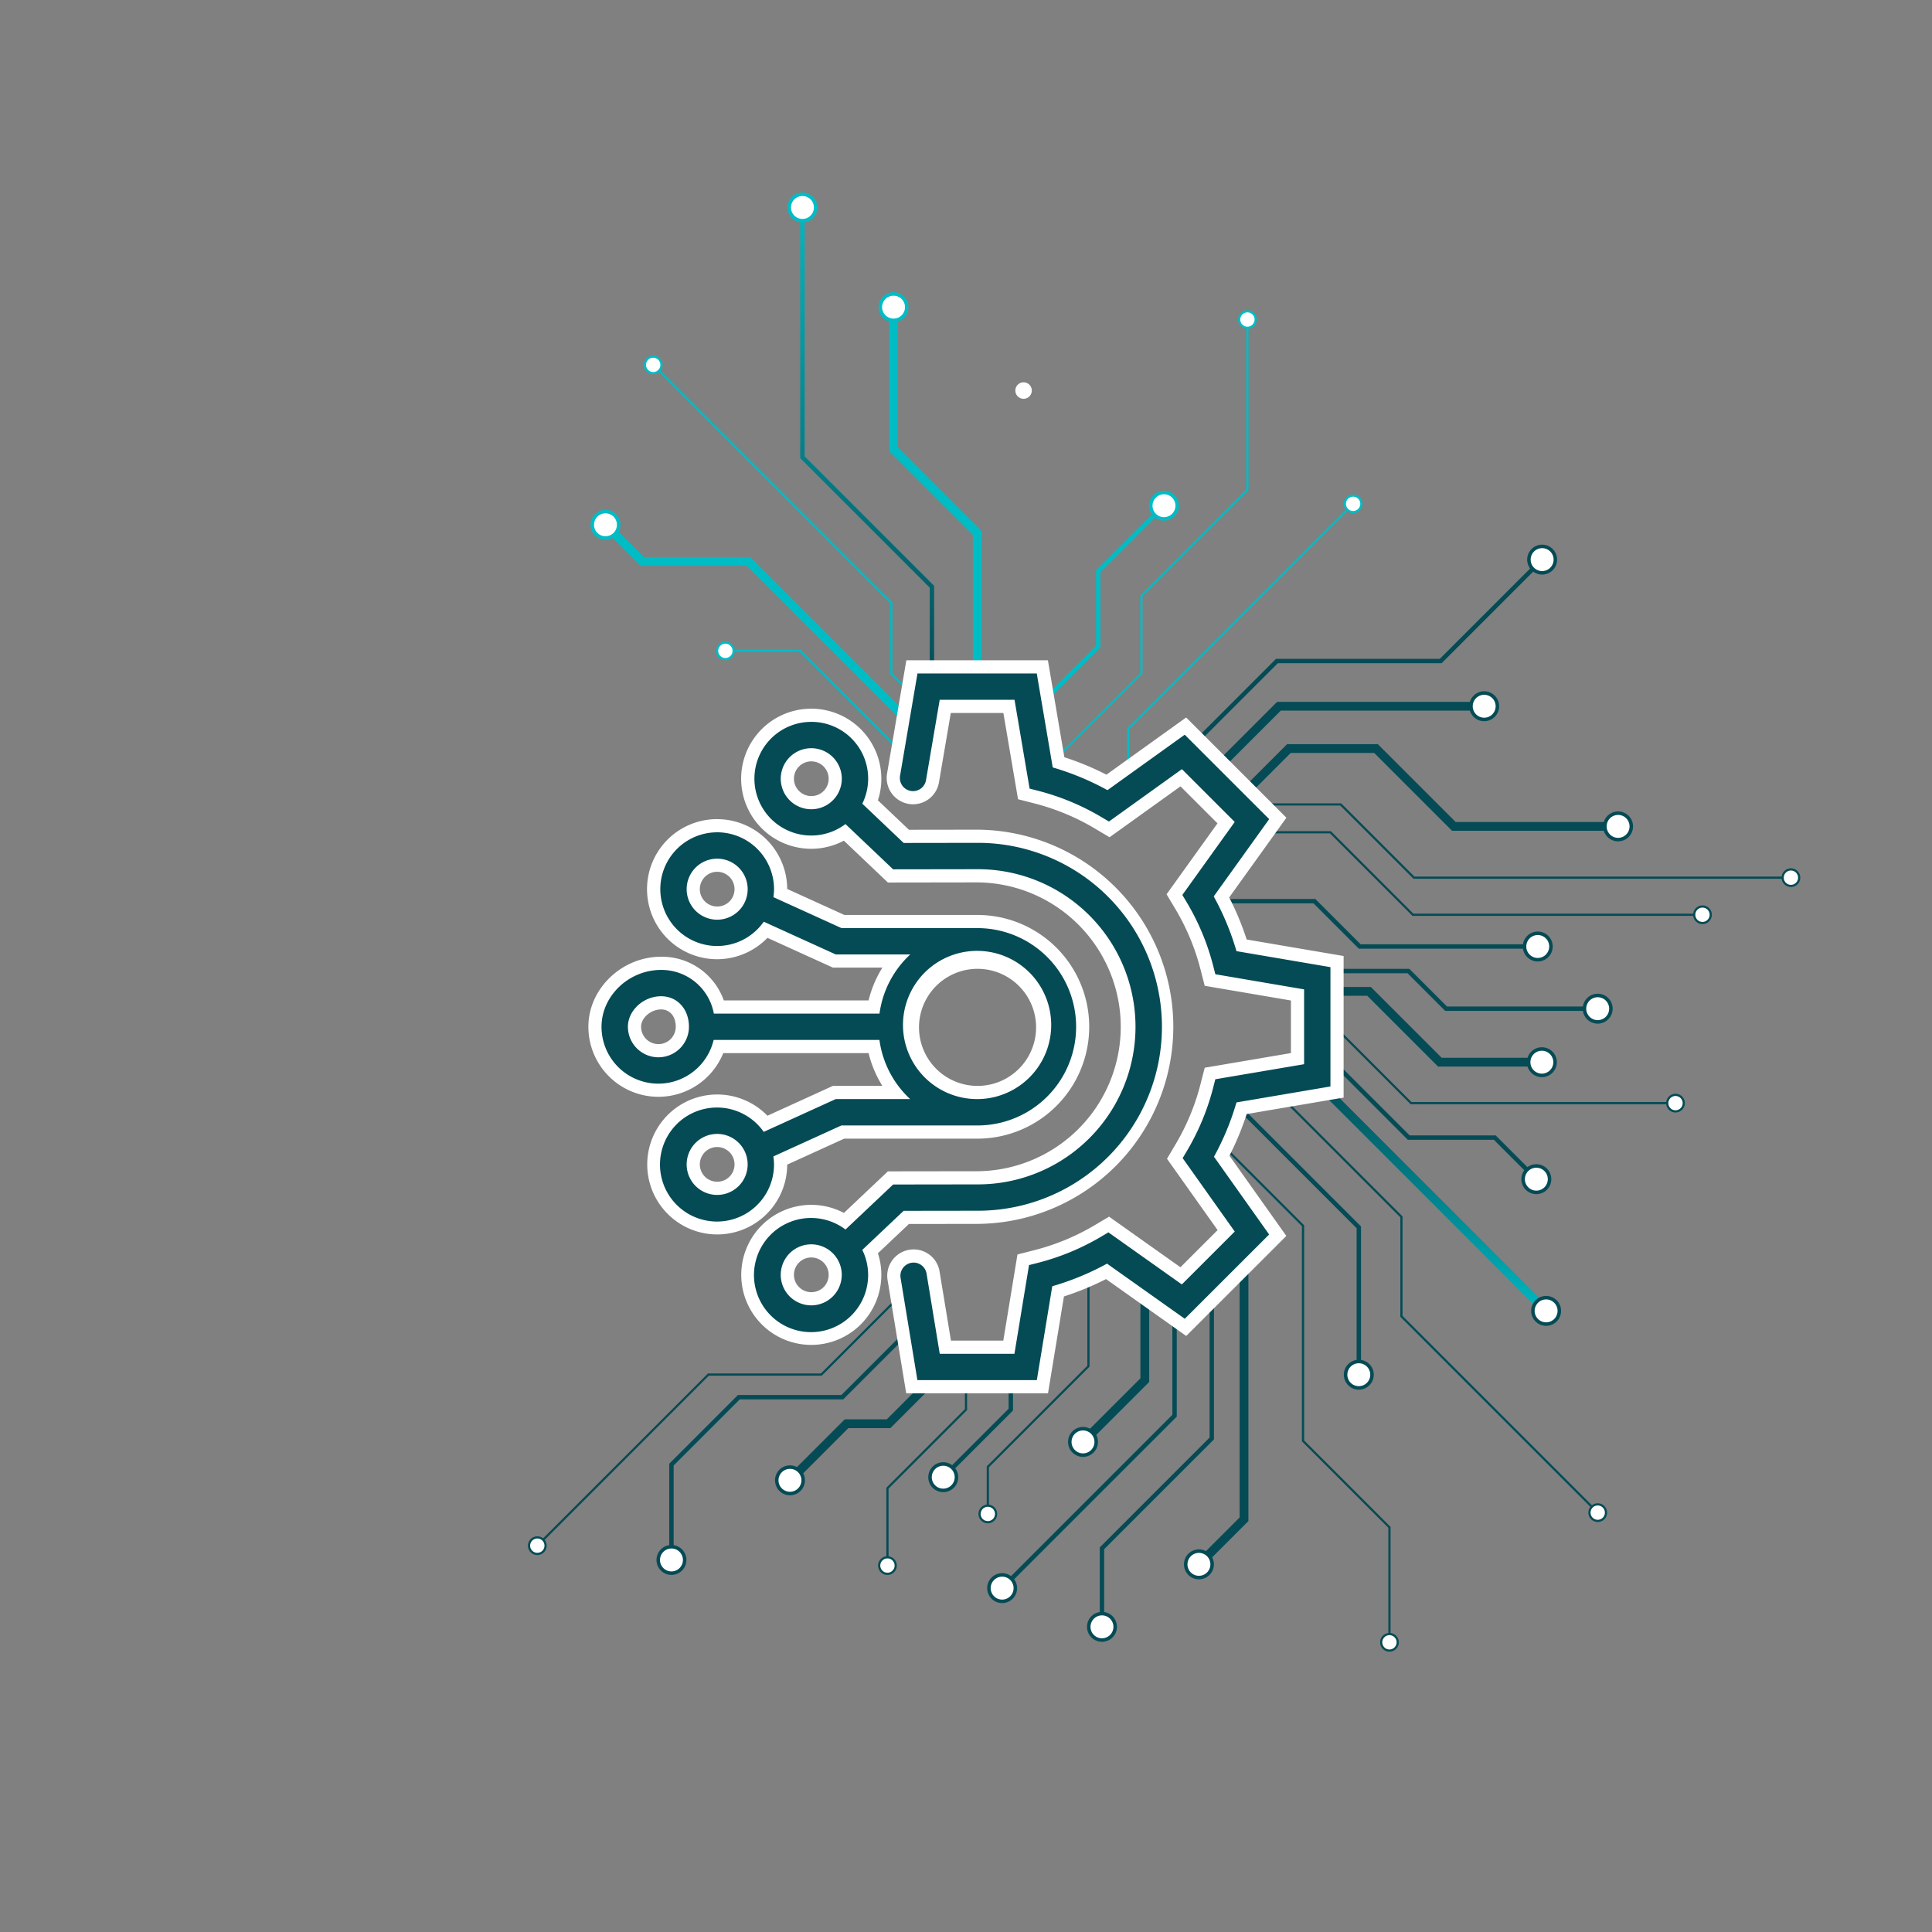 <svg width="440" height="440" xmlns="http://www.w3.org/2000/svg" xmlns:xlink="http://www.w3.org/1999/xlink">
 <rect width="100%" height="100%" fill="#808080" stroke="none"/>
 <defs>
  <linearGradient y2="-0.03" x2="0.5" y1="1" x1="0.5" id="linear-gradient-e">
   <stop stop-color="#054b55" offset="0"/>
   <stop stop-color="#00bcc5" offset="1"/>
  </linearGradient>
  <linearGradient xlink:href="#linear-gradient-e" y2="43.842" x2="182.751" y1="155.984" x1="182.751" id="linear-gradient-2e"/>
  <linearGradient xlink:href="#linear-gradient-e" y2="86.817" x2="233.112" y1="155.984" x1="233.112" id="linear-gradient-3e"/>
  <linearGradient xlink:href="#linear-gradient-e" y2="149.355" x2="353.973" y1="149.355" x1="269.622" id="linear-gradient-5e"/>
  <linearGradient xlink:href="#linear-gradient-e" y2="127.448" x2="353.973" y1="127.448" x1="269.622" id="linear-gradient-6e"/>
  <linearGradient xlink:href="#linear-gradient-e" y2="168.915" x2="341.422" y1="168.915" x1="274.125" id="linear-gradient-7e"/>
  <linearGradient xlink:href="#linear-gradient-e" y2="160.843" x2="341.422" y1="160.843" x1="274.125" id="linear-gradient-8e"/>
  <linearGradient xlink:href="#linear-gradient-e" y2="179.341" x2="371.919" y1="179.341" x1="280.579" id="linear-gradient-9e"/>
  <linearGradient xlink:href="#linear-gradient-e" y2="188.204" x2="371.919" y1="188.204" x1="280.579" id="linear-gradient-10e"/>
  <linearGradient xlink:href="#linear-gradient-e" y2="112.407" x2="250.337" y1="162.251" x1="250.337" id="linear-gradient-11e"/>
  <linearGradient xlink:href="#linear-gradient-e" y2="112.407" x2="265.087" y1="162.251" x1="265.087" id="linear-gradient-12e"/>
  <linearGradient xlink:href="#linear-gradient-e" y2="113.061" x2="282.562" y1="179.407" x1="282.562" id="linear-gradient-13e"/>
  <linearGradient xlink:href="#linear-gradient-e" y2="113.061" x2="308.166" y1="179.407" x1="308.166" id="linear-gradient-14e"/>
  <linearGradient xlink:href="#linear-gradient-e" y2="70.643" x2="260.875" y1="175.913" x1="260.875" id="linear-gradient-15e"/>
  <linearGradient xlink:href="#linear-gradient-e" y2="70.643" x2="284.093" y1="175.913" x1="284.093" id="linear-gradient-16e"/>
  <linearGradient xlink:href="#linear-gradient-e" y2="191.544" x2="410" y1="191.544" x1="284.093" id="linear-gradient-17e"/>
  <linearGradient xlink:href="#linear-gradient-e" y2="199.885" x2="410" y1="199.885" x1="284.093" id="linear-gradient-18e"/>
  <linearGradient xlink:href="#linear-gradient-e" y2="66.543" x2="213.031" y1="155.984" x1="213.031" id="linear-gradient-19e"/>
  <linearGradient xlink:href="#linear-gradient-e" y2="66.543" x2="203.498" y1="155.984" x1="203.498" id="linear-gradient-20e"/>
  <linearGradient y2="-0.013" x2="0.5" y1="1.056" x1="0.5" id="linear-gradient-21e">
   <stop stop-color="#00bcc5" offset="0"/>
   <stop stop-color="#054b55" offset="1"/>
  </linearGradient>
  <linearGradient xlink:href="#linear-gradient-21e" y2="244.42" x2="352.118" y1="301.661" x1="352.118" id="linear-gradient-22e"/>
  <linearGradient xlink:href="#linear-gradient-21e" y2="246.994" x2="326.577" y1="346.18" x1="326.577" id="linear-gradient-23e"/>
  <linearGradient xlink:href="#linear-gradient-21e" y2="246.994" x2="363.873" y1="346.18" x1="363.873" id="linear-gradient-24e"/>
  <linearGradient xlink:href="#linear-gradient-21e" y2="249.799" x2="294.85" y1="316.488" x1="294.85" id="linear-gradient-25e"/>
  <linearGradient xlink:href="#linear-gradient-21e" y2="249.799" x2="309.46" y1="316.488" x1="309.46" id="linear-gradient-26e"/>
  <linearGradient xlink:href="#linear-gradient-21e" y2="258.054" x2="296.172" y1="376.158" x1="296.172" id="linear-gradient-27e"/>
  <linearGradient xlink:href="#linear-gradient-21e" y2="258.054" x2="316.438" y1="376.158" x1="316.438" id="linear-gradient-28e"/>
  <linearGradient xlink:href="#linear-gradient-21e" y2="283.382" x2="278.267" y1="359.386" x1="278.267" id="linear-gradient-29e"/>
  <linearGradient xlink:href="#linear-gradient-21e" y2="283.382" x2="273.048" y1="359.386" x1="273.048" id="linear-gradient-30e"/>
  <linearGradient xlink:href="#linear-gradient-21e" y2="291.286" x2="263.471" y1="373.91" x1="263.471" id="linear-gradient-31e"/>
  <linearGradient xlink:href="#linear-gradient-21e" y2="291.286" x2="250.966" y1="373.91" x1="250.966" id="linear-gradient-32e"/>
  <linearGradient xlink:href="#linear-gradient-21e" y2="294.245" x2="247.876" y1="364.45" x1="247.876" id="linear-gradient-33e"/>
  <linearGradient xlink:href="#linear-gradient-21e" y2="294.245" x2="228.23" y1="364.45" x1="228.23" id="linear-gradient-34e"/>
  <linearGradient xlink:href="#linear-gradient-21e" y2="290.334" x2="253.77" y1="331.505" x1="253.77" id="linear-gradient-35e"/>
  <linearGradient xlink:href="#linear-gradient-21e" y2="290.334" x2="246.646" y1="331.505" x1="246.646" id="linear-gradient-36e"/>
  <linearGradient xlink:href="#linear-gradient-21e" y2="287.469" x2="236.428" y1="346.92" x1="236.428" id="linear-gradient-37e"/>
  <linearGradient xlink:href="#linear-gradient-21e" y2="287.469" x2="224.969" y1="346.92" x1="224.969" id="linear-gradient-38e"/>
  <linearGradient xlink:href="#linear-gradient-21e" y2="311.686" x2="222.523" y1="339.184" x1="222.523" id="linear-gradient-39e"/>
  <linearGradient xlink:href="#linear-gradient-21e" y2="311.686" x2="214.815" y1="339.184" x1="214.815" id="linear-gradient-40e"/>
  <linearGradient xlink:href="#linear-gradient-21e" y2="311.686" x2="211.055" y1="358.679" x1="211.055" id="linear-gradient-41e"/>
  <linearGradient xlink:href="#linear-gradient-21e" y2="311.686" x2="202.111" y1="358.679" x1="202.111" id="linear-gradient-42e"/>
  <linearGradient xlink:href="#linear-gradient-e" y2="81.415" x2="179.551" y1="161.019" x1="179.551" id="linear-gradient-43e"/>
  <linearGradient xlink:href="#linear-gradient-e" y2="81.415" x2="148.762" y1="161.019" x1="148.762" id="linear-gradient-44e"/>
  <linearGradient xlink:href="#linear-gradient-e" y2="116.399" x2="173.42" y1="167.164" x1="173.42" id="linear-gradient-45e"/>
  <linearGradient xlink:href="#linear-gradient-e" y2="116.399" x2="137.887" y1="167.164" x1="137.887" id="linear-gradient-46e"/>
  <linearGradient xlink:href="#linear-gradient-e" y2="147.983" x2="186.558" y1="174.012" x1="186.558" id="linear-gradient-47e"/>
  <linearGradient xlink:href="#linear-gradient-e" y2="147.983" x2="165.201" y1="174.012" x1="165.201" id="linear-gradient-48e"/>
  <linearGradient xlink:href="#linear-gradient-21e" y2="310.979" x2="197.355" y1="340.249" x1="197.355" id="linear-gradient-49e"/>
  <linearGradient xlink:href="#linear-gradient-21e" y2="310.979" x2="179.905" y1="340.249" x1="179.905" id="linear-gradient-50e"/>
  <linearGradient xlink:href="#linear-gradient-e" y2="198.94" x2="389.857" y1="198.94" x1="284.093" id="linear-gradient-51e"/>
  <linearGradient xlink:href="#linear-gradient-e" y2="208.331" x2="389.857" y1="208.331" x1="284.093" id="linear-gradient-52e"/>
  <linearGradient xlink:href="#linear-gradient-e" y2="254.459" x2="352.654" y1="254.459" x1="301.646" id="linear-gradient-53e"/>
  <linearGradient xlink:href="#linear-gradient-e" y2="268.549" x2="352.654" y1="268.549" x1="301.646" id="linear-gradient-54e"/>
  <linearGradient xlink:href="#linear-gradient-e" y2="241.081" x2="383.714" y1="241.081" x1="300.805" id="linear-gradient-55e"/>
  <linearGradient xlink:href="#linear-gradient-e" y2="251.231" x2="383.714" y1="251.231" x1="300.805" id="linear-gradient-56e"/>
  <linearGradient xlink:href="#linear-gradient-e" y2="233.842" x2="354.556" y1="233.842" x1="300.981" id="linear-gradient-57e"/>
  <linearGradient xlink:href="#linear-gradient-e" y2="241.903" x2="354.556" y1="241.903" x1="300.981" id="linear-gradient-58e"/>
  <linearGradient xlink:href="#linear-gradient-e" y2="210.394" x2="353.62" y1="210.394" x1="275.832" id="linear-gradient-59e"/>
  <linearGradient xlink:href="#linear-gradient-e" y2="215.559" x2="353.62" y1="215.559" x1="275.832" id="linear-gradient-60e"/>
  <linearGradient xlink:href="#linear-gradient-e" y2="225.435" x2="367.273" y1="225.435" x1="300.193" id="linear-gradient-61e"/>
  <linearGradient xlink:href="#linear-gradient-e" y2="229.72" x2="367.273" y1="229.72" x1="300.193" id="linear-gradient-62e"/>
  <linearGradient xlink:href="#linear-gradient-21e" y2="292.078" x2="165.069" y1="353.699" x1="165.069" id="linear-gradient-63e"/>
  <linearGradient xlink:href="#linear-gradient-21e" y2="292.078" x2="122.369" y1="353.699" x1="122.369" id="linear-gradient-64e"/>
  <linearGradient xlink:href="#linear-gradient-21e" y2="300.6" x2="180.923" y1="358.679" x1="180.923" id="linear-gradient-65e"/>
  <linearGradient xlink:href="#linear-gradient-21e" y2="300.6" x2="152.919" y1="358.679" x1="152.919" id="linear-gradient-66e"/>
  <linearGradient xlink:href="#linear-gradient-e" y2="233.841" x2="304.5" y1="233.841" x1="135.5" id="linear-gradient-67e"/>
 </defs>
 <g>
  <title>Layer 1</title>
  <polyline id="svg_1" stroke="url(#linear-gradient-e)" stroke-miterlimit="10" fill="none" points="212.242 155.984 212.242 133.624 182.751 104.133 182.751 47.079"/>
  <circle id="svg_2" fill="#fff" r="3.008" cy="47.249" cx="182.751"/>
  <path id="svg_3" fill="url(#linear-gradient-2e)" d="m186.158,47.249a3.408,3.408 0 1 1 -3.407,-3.407a3.411,3.411 0 0 1 3.407,3.407zm-6.015,0a2.608,2.608 0 1 0 2.608,-2.607a2.61,2.61 0 0 0 -2.608,2.607z"/>
  <line id="svg_4" stroke="url(#linear-gradient-3e)" stroke-width="0.5" stroke-miterlimit="10" fill="none" y2="88.84" x2="233.112" y1="155.984" x1="233.112"/>
  <circle id="svg_5" fill="#fff" r="1.88" cy="88.947" cx="233.112"/>
  <path id="svg_6" fill="url(#linear-gradient-3e)" d="m235.242,88.947a2.13,2.13 0 1 1 -2.13,-2.13a2.133,2.133 0 0 1 2.13,2.13zm-3.76,0a1.63,1.63 0 1 0 1.63,-1.63a1.632,1.632 0 0 0 -1.63,1.63z"/>
  <polyline id="svg_7" stroke="url(#linear-gradient-5e)" stroke-miterlimit="10" fill="none" points="269.975 171.382 290.811 150.546 328.112 150.546 351.33 127.328"/>
  <path id="svg_8" fill="#fff" d="m353.337,129.575a3.008,3.008 0 1 0 -4.254,0a3.008,3.008 0 0 0 4.254,0z"/>
  <path id="svg_9" fill="url(#linear-gradient-6e)" d="m353.62,129.858a3.408,3.408 0 1 1 0,-4.819a3.412,3.412 0 0 1 0,4.819zm-4.254,-4.254a2.608,2.608 0 1 0 3.688,0a2.61,2.61 0 0 0 -3.688,0c-1.017,1.018 1.017,-1.017 0,-0.004l0,0.004z"/>
  <polyline id="svg_10" stroke="url(#linear-gradient-7e)" stroke-width="2" stroke-miterlimit="10" fill="none" points="274.832 177.28 291.27 160.843 338.185 160.843"/>
  <circle id="svg_11" fill="#fff" r="3.008" cy="160.843" cx="338.015"/>
  <path id="svg_12" fill="url(#linear-gradient-8e)" d="m338.015,164.25a3.408,3.408 0 1 1 3.407,-3.407a3.411,3.411 0 0 1 -3.407,3.407zm0,-6.015a2.608,2.608 0 1 0 2.607,2.608a2.61,2.61 0 0 0 -2.607,-2.608z"/>
  <polyline id="svg_13" stroke="url(#linear-gradient-9e)" stroke-width="2" stroke-miterlimit="10" fill="none" points="281.286 182.73 293.538 170.478 313.379 170.478 331.104 188.204 368.682 188.204"/>
  <circle id="svg_14" fill="#fff" r="3.008" cy="188.204" cx="368.511"/>
  <path id="svg_15" fill="url(#linear-gradient-10e)" d="m368.511,191.612a3.408,3.408 0 1 1 3.408,-3.408a3.412,3.412 0 0 1 -3.408,3.408zm0,-6.016a2.608,2.608 0 1 0 2.608,2.608a2.61,2.61 0 0 0 -2.608,-2.608z"/>
  <polyline id="svg_16" stroke="url(#linear-gradient-11e)" stroke-miterlimit="10" fill="none" points="235.466 161.898 250.112 147.252 250.112 130.146 265.208 115.05"/>
  <path id="svg_17" fill="#fff" d="m267.214,117.3a3.008,3.008 0 1 0 -4.254,0a3.006,3.006 0 0 0 4.254,0z"/>
  <path id="svg_18" fill="url(#linear-gradient-12e)" d="m267.5,117.58a3.408,3.408 0 1 1 0,-4.819a3.412,3.412 0 0 1 0,4.819c-1.332,1.329 1.326,-1.328 0,0zm-4.254,-4.253a2.608,2.608 0 1 0 3.688,0a2.61,2.61 0 0 0 -3.688,0z"/>
  <polyline id="svg_19" stroke="url(#linear-gradient-13e)" stroke-width="0.5" stroke-miterlimit="10" fill="none" points="256.957 179.407 256.957 165.953 308.241 114.669"/>
  <path id="svg_20" fill="#fff" d="m309.5,116.073a1.879,1.879 0 1 0 -2.658,0a1.879,1.879 0 0 0 2.658,0z"/>
  <path id="svg_21" fill="url(#linear-gradient-14e)" d="m309.672,116.25a2.13,2.13 0 1 1 0,-3.012a2.133,2.133 0 0 1 0,3.012zm-2.659,-2.658a1.63,1.63 0 1 0 2.305,0a1.633,1.633 0 0 0 -2.305,0z"/>
  <polyline id="svg_22" stroke="url(#linear-gradient-15e)" stroke-width="0.5" stroke-miterlimit="10" fill="none" points="237.584 175.736 259.944 153.376 259.944 135.711 284.093 111.562 284.093 72.666"/>
  <circle id="svg_23" fill="#fff" r="1.88" cy="72.773" cx="284.093"/>
  <path id="svg_24" fill="url(#linear-gradient-16e)" d="m286.223,72.773a2.13,2.13 0 1 1 -2.13,-2.13a2.133,2.133 0 0 1 2.13,2.13zm-3.76,0a1.63,1.63 0 1 0 1.63,-1.63a1.632,1.632 0 0 0 -1.63,1.63z"/>
  <polyline id="svg_25" stroke="url(#linear-gradient-17e)" stroke-width="0.5" stroke-miterlimit="10" fill="none" points="284.093 183.202 305.335 183.202 322.018 199.885 407.977 199.885"/>
  <path id="svg_26" fill="#fff" d="m407.87,201.765a1.88,1.88 0 1 0 -1.88,-1.88a1.88,1.88 0 0 0 1.88,1.88z"/>
  <path id="svg_27" fill="url(#linear-gradient-18e)" d="m407.87,202.015a2.13,2.13 0 1 1 2.13,-2.13a2.133,2.133 0 0 1 -2.13,2.13zm0,-3.76a1.63,1.63 0 1 0 1.63,1.63a1.632,1.632 0 0 0 -1.63,-1.63z"/>
  <polyline id="svg_28" stroke="url(#linear-gradient-19e)" stroke-width="2" stroke-miterlimit="10" fill="none" points="222.563 155.984 222.563 121.401 203.498 102.335 203.498 69.781"/>
  <circle id="svg_29" fill="#fff" r="3.008" cy="69.951" cx="203.498"/>
  <path id="svg_30" fill="url(#linear-gradient-20e)" d="m206.906,69.951a3.408,3.408 0 1 1 -3.408,-3.408a3.412,3.412 0 0 1 3.408,3.408zm-6.015,0a2.608,2.608 0 1 0 2.607,-2.608a2.61,2.61 0 0 0 -2.607,2.608z"/>
  <line id="svg_31" stroke="url(#linear-gradient-21e)" stroke-width="2" stroke-miterlimit="10" fill="none" y2="298.664" x2="352.239" y1="245.127" x1="298.702"/>
  <path id="svg_32" fill="#fff" d="m349.991,300.67a3.008,3.008 0 1 0 0,-4.253a3.008,3.008 0 0 0 0,4.253z"/>
  <path id="svg_33" fill="url(#linear-gradient-22e)" d="m349.708,300.953a3.408,3.408 0 1 1 4.82,0a3.412,3.412 0 0 1 -4.82,0zm4.254,-4.253a2.608,2.608 0 1 0 0,3.688a2.61,2.61 0 0 0 0,-3.688z"/>
  <polyline id="svg_34" stroke="url(#linear-gradient-23e)" stroke-width="0.5" stroke-miterlimit="10" fill="none" points="289.205 247.171 319.168 277.134 319.168 299.792 363.948 344.572"/>
  <path id="svg_35" fill="#fff" d="m362.544,345.826a1.879,1.879 0 1 0 0,-2.658a1.879,1.879 0 0 0 0,2.658z"/>
  <path id="svg_36" fill="url(#linear-gradient-24e)" d="m362.367,346a2.13,2.13 0 1 1 3.012,0a2.131,2.131 0 0 1 -3.012,0c-0.831,-0.827 0.833,0.833 0,0zm2.658,-2.658a1.63,1.63 0 1 0 0,2.3a1.631,1.631 0 0 0 0,-2.3c-0.635,-0.633 0.636,0.638 0,0.003l0,-0.003z"/>
  <polyline id="svg_37" stroke="url(#linear-gradient-25e)" stroke-miterlimit="10" fill="none" points="280.093 250.152 309.46 279.519 309.46 313.25"/>
  <path id="svg_38" fill="#fff" d="m306.452,313.08a3.008,3.008 0 1 0 3.008,-3.008a3.008,3.008 0 0 0 -3.008,3.008z"/>
  <path id="svg_39" fill="url(#linear-gradient-26e)" d="m306.052,313.08a3.408,3.408 0 1 1 3.408,3.408a3.412,3.412 0 0 1 -3.408,-3.408zm6.015,0a2.608,2.608 0 1 0 -2.607,2.608a2.61,2.61 0 0 0 2.607,-2.608z"/>
  <polyline id="svg_40" stroke="url(#linear-gradient-27e)" stroke-width="0.5" stroke-miterlimit="10" fill="none" points="275.832 258.231 296.759 279.157 296.759 328.158 316.438 347.838 316.438 374.135"/>
  <circle id="svg_41" fill="#fff" r="1.88" cy="374.029" cx="316.438"/>
  <path id="svg_42" fill="url(#linear-gradient-28e)" d="m314.309,374.029a2.13,2.13 0 1 1 2.129,2.129a2.132,2.132 0 0 1 -2.129,-2.129zm3.759,0a1.63,1.63 0 1 0 -1.63,1.629a1.632,1.632 0 0 0 1.63,-1.629z"/>
  <polyline id="svg_43" stroke="url(#linear-gradient-29e)" stroke-width="2" stroke-miterlimit="10" fill="none" points="283.314 283.382 283.314 346.003 272.928 356.39"/>
  <path id="svg_44" fill="#fff" d="m270.921,354.142a3.008,3.008 0 1 0 4.254,0a3.009,3.009 0 0 0 -4.254,0z"/>
  <path id="svg_45" fill="url(#linear-gradient-30e)" d="m270.639,353.859a3.408,3.408 0 1 1 0,4.82a3.413,3.413 0 0 1 0,-4.82zm4.253,4.254a2.608,2.608 0 1 0 -3.688,0a2.61,2.61 0 0 0 3.688,0z"/>
  <polyline id="svg_46" stroke="url(#linear-gradient-31e)" stroke-miterlimit="10" fill="none" points="275.975 291.286 275.975 327.599 250.966 352.608 250.966 370.672"/>
  <path id="svg_47" fill="#fff" d="m247.959,370.5a3.008,3.008 0 1 0 3.007,-3.008a3.007,3.007 0 0 0 -3.007,3.008z"/>
  <path id="svg_48" fill="url(#linear-gradient-32e)" d="m247.559,370.5a3.408,3.408 0 1 1 3.407,3.408a3.412,3.412 0 0 1 -3.407,-3.408zm6.015,0a2.608,2.608 0 1 0 -2.608,2.608a2.61,2.61 0 0 0 2.608,-2.608z"/>
  <polyline id="svg_49" stroke="url(#linear-gradient-33e)" stroke-miterlimit="10" fill="none" points="267.497 294.245 267.497 322.419 228.109 361.807"/>
  <path id="svg_50" fill="#fff" d="m226.1,359.56a3.007,3.007 0 1 0 4.253,0a3.006,3.006 0 0 0 -4.253,0z"/>
  <path id="svg_51" fill="url(#linear-gradient-34e)" d="m225.82,359.277a3.408,3.408 0 1 1 0,4.819a3.411,3.411 0 0 1 0,-4.819zm4.254,4.254a2.608,2.608 0 1 0 -3.688,0a2.61,2.61 0 0 0 3.688,0z"/>
  <polyline id="svg_52" stroke="url(#linear-gradient-35e)" stroke-width="2" stroke-miterlimit="10" fill="none" points="260.72 290.334 260.72 314.314 246.526 328.509"/>
  <path id="svg_53" fill="#fff" d="m244.519,326.261a3.008,3.008 0 1 0 4.254,0a3.009,3.009 0 0 0 -4.254,0z"/>
  <path id="svg_54" fill="url(#linear-gradient-36e)" d="m244.237,325.978a3.408,3.408 0 1 1 0,4.82a3.413,3.413 0 0 1 0,-4.82zm4.253,4.254a2.608,2.608 0 1 0 -3.688,0a2.61,2.61 0 0 0 3.688,0z"/>
  <polyline id="svg_55" stroke="url(#linear-gradient-37e)" stroke-width="0.5" stroke-miterlimit="10" fill="none" points="247.888 287.469 247.888 311.144 224.969 334.063 224.969 344.897"/>
  <circle id="svg_56" fill="#fff" r="1.88" cy="344.79" cx="224.969"/>
  <path id="svg_57" fill="url(#linear-gradient-38e)" d="m222.839,344.79a2.13,2.13 0 1 1 2.13,2.13a2.132,2.132 0 0 1 -2.13,-2.13zm3.76,0a1.63,1.63 0 1 0 -1.63,1.63a1.631,1.631 0 0 0 1.63,-1.63z"/>
  <polyline id="svg_58" stroke="url(#linear-gradient-39e)" stroke-miterlimit="10" fill="none" points="230.205 311.686 230.205 321.03 214.694 336.541"/>
  <path id="svg_59" fill="#fff" d="m212.688,334.294a3.008,3.008 0 1 0 4.254,0a3.008,3.008 0 0 0 -4.254,0z"/>
  <path id="svg_60" fill="url(#linear-gradient-40e)" d="m212.405,334.011a3.408,3.408 0 1 1 0,4.819a3.411,3.411 0 0 1 0,-4.819zm4.254,4.254a2.608,2.608 0 1 0 -3.688,0a2.61,2.61 0 0 0 3.688,0z"/>
  <polyline id="svg_61" stroke="url(#linear-gradient-41e)" stroke-width="0.5" stroke-miterlimit="10" fill="none" points="220 311.686 220 321.03 202.111 338.92 202.111 356.655"/>
  <circle id="svg_62" fill="#fff" r="1.88" cy="356.549" cx="202.111"/>
  <path id="svg_63" fill="url(#linear-gradient-42e)" d="m199.981,356.549a2.13,2.13 0 1 1 2.13,2.13a2.132,2.132 0 0 1 -2.13,-2.13zm3.76,0a1.63,1.63 0 1 0 -1.63,1.63a1.632,1.632 0 0 0 1.63,-1.63z"/>
  <polyline id="svg_64" stroke="url(#linear-gradient-43e)" stroke-width="0.5" stroke-miterlimit="10" fill="none" points="210.416 160.843 202.993 153.42 202.993 137.329 148.687 83.023"/>
  <circle id="svg_65" fill="#fff" r="1.88" cy="83.098" cx="148.762"/>
  <path id="svg_66" fill="url(#linear-gradient-44e)" d="m150.268,81.592a2.13,2.13 0 1 1 -3.012,0a2.133,2.133 0 0 1 3.012,0c0.832,0.83 -0.83,-0.831 0,0zm-2.659,2.658a1.63,1.63 0 1 0 0,-2.305a1.632,1.632 0 0 0 0,2.305z"/>
  <polyline id="svg_67" stroke="url(#linear-gradient-45e)" stroke-width="2" stroke-miterlimit="10" fill="none" points="209.075 166.457 170.489 127.871 146.242 127.871 137.766 119.395"/>
  <path id="svg_68" fill="#fff" d="m140.014,117.389a3.008,3.008 0 1 0 0,4.254a3.009,3.009 0 0 0 0,-4.254z"/>
  <path id="svg_69" fill="url(#linear-gradient-46e)" d="m140.3,117.106a3.408,3.408 0 1 1 -4.819,0a3.412,3.412 0 0 1 4.819,0zm-4.253,4.254a2.608,2.608 0 1 0 0,-3.688a2.61,2.61 0 0 0 0,3.688z"/>
  <polyline id="svg_70" stroke="url(#linear-gradient-47e)" stroke-width="0.5" stroke-miterlimit="10" fill="none" points="207.845 173.835 182.242 148.233 165.094 148.233"/>
  <circle id="svg_71" fill="#fff" r="1.88" cy="148.233" cx="165.201"/>
  <path id="svg_72" fill="url(#linear-gradient-48e)" d="m165.2,146.1a2.13,2.13 0 1 1 -2.13,2.13a2.132,2.132 0 0 1 2.13,-2.13zm0,3.76a1.63,1.63 0 1 0 -1.63,-1.63a1.631,1.631 0 0 0 1.63,1.63z"/>
  <polyline id="svg_73" stroke="url(#linear-gradient-49e)" stroke-width="2" stroke-miterlimit="10" fill="none" points="214.925 311.686 202.369 324.243 192.795 324.243 179.785 337.253"/>
  <path id="svg_74" fill="#fff" d="m177.778,335.006a3.008,3.008 0 1 0 4.254,0a3.008,3.008 0 0 0 -4.254,0z"/>
  <path id="svg_75" fill="url(#linear-gradient-50e)" d="m177.5,334.723a3.408,3.408 0 1 1 0,4.819a3.411,3.411 0 0 1 0,-4.819c1.324,-1.329 -1.333,1.328 0,0zm4.253,4.254a2.608,2.608 0 1 0 -3.688,0a2.61,2.61 0 0 0 3.688,0z"/>
  <polyline id="svg_76" stroke="url(#linear-gradient-51e)" stroke-width="0.5" stroke-miterlimit="10" fill="none" points="284.093 189.55 303 189.55 321.78 208.331 387.834 208.331"/>
  <circle id="svg_77" fill="#fff" r="1.88" cy="208.331" cx="387.727"/>
  <path id="svg_78" fill="url(#linear-gradient-52e)" d="m387.727,210.46a2.13,2.13 0 1 1 2.13,-2.129a2.132,2.132 0 0 1 -2.13,2.129zm0,-3.759a1.63,1.63 0 1 0 1.63,1.63a1.632,1.632 0 0 0 -1.63,-1.63z"/>
  <polyline id="svg_79" stroke="url(#linear-gradient-53e)" stroke-miterlimit="10" fill="none" points="302 240.249 320.832 259.081 340.422 259.081 350.011 268.67"/>
  <path id="svg_80" fill="#fff" d="m347.764,270.676a3.008,3.008 0 1 0 0,-4.254a3.009,3.009 0 0 0 0,4.254z"/>
  <path id="svg_81" fill="url(#linear-gradient-54e)" d="m347.481,270.959a3.408,3.408 0 1 1 4.819,0a3.412,3.412 0 0 1 -4.819,0c-1.329,-1.329 1.329,1.328 0,0zm4.254,-4.254a2.608,2.608 0 1 0 0,3.688a2.61,2.61 0 0 0 0,-3.688z"/>
  <polyline id="svg_82" stroke="url(#linear-gradient-55e)" stroke-width="0.5" stroke-miterlimit="10" fill="none" points="300.981 230.857 321.356 251.231 381.691 251.231"/>
  <circle id="svg_83" fill="#fff" r="1.88" cy="251.231" cx="381.584"/>
  <path id="svg_84" fill="url(#linear-gradient-56e)" d="m381.584,253.361a2.13,2.13 0 1 1 2.13,-2.13a2.132,2.132 0 0 1 -2.13,2.13zm0,-3.759a1.63,1.63 0 1 0 1.63,1.629a1.631,1.631 0 0 0 -1.63,-1.629z"/>
  <polyline id="svg_85" stroke="url(#linear-gradient-57e)" stroke-width="2" stroke-miterlimit="10" fill="none" points="351.318 241.903 327.921 241.903 311.797 225.78 300.981 225.78"/>
  <circle id="svg_86" fill="#fff" r="3.008" cy="241.903" cx="351.148"/>
  <path id="svg_87" fill="url(#linear-gradient-58e)" d="m351.148,238.5a3.408,3.408 0 1 0 3.408,3.407a3.412,3.412 0 0 0 -3.408,-3.407zm0,6.015a2.608,2.608 0 1 1 2.608,-2.608a2.61,2.61 0 0 1 -2.608,2.608z"/>
  <polyline id="svg_88" stroke="url(#linear-gradient-59e)" stroke-miterlimit="10" fill="none" points="350.382 215.559 309.672 215.559 299.342 205.229 275.832 205.229"/>
  <circle id="svg_89" fill="#fff" r="3.008" cy="215.559" cx="350.212"/>
  <path id="svg_90" fill="url(#linear-gradient-60e)" d="m350.212,212.151a3.408,3.408 0 1 0 3.408,3.408a3.412,3.412 0 0 0 -3.408,-3.408zm0,6.016a2.608,2.608 0 1 1 2.608,-2.608a2.61,2.61 0 0 1 -2.608,2.608z"/>
  <polyline id="svg_91" stroke="url(#linear-gradient-61e)" stroke-miterlimit="10" fill="none" points="300.193 221.149 320.764 221.149 329.335 229.721 364.036 229.721"/>
  <circle id="svg_92" fill="#fff" r="3.008" cy="229.721" cx="363.865"/>
  <path id="svg_93" fill="url(#linear-gradient-62e)" d="m363.865,233.128a3.408,3.408 0 1 1 3.408,-3.407a3.412,3.412 0 0 1 -3.408,3.407zm0,-6.015a2.608,2.608 0 1 0 2.608,2.608a2.61,2.61 0 0 0 -2.608,-2.608z"/>
  <polyline id="svg_94" stroke="url(#linear-gradient-63e)" stroke-width="0.5" stroke-miterlimit="10" fill="none" points="207.845 292.255 187.05 313.05 161.335 313.05 122.294 352.091"/>
  <path id="svg_95" fill="#fff" d="m121.04,350.686a1.88,1.88 0 1 0 2.659,0a1.881,1.881 0 0 0 -2.659,0z"/>
  <path id="svg_96" fill="url(#linear-gradient-64e)" d="m120.863,350.51a2.13,2.13 0 1 1 0,3.012a2.131,2.131 0 0 1 0,-3.012zm2.659,2.658a1.63,1.63 0 1 0 -2.305,0a1.631,1.631 0 0 0 2.305,0z"/>
  <polyline id="svg_97" stroke="url(#linear-gradient-65e)" stroke-miterlimit="10" fill="none" points="209.075 300.953 191.828 318.2 168.267 318.2 152.919 333.549 152.919 355.441"/>
  <path id="svg_98" fill="#fff" d="m149.911,355.271a3.008,3.008 0 1 0 3.008,-3.008a3.008,3.008 0 0 0 -3.008,3.008z"/>
  <path id="svg_99" fill="url(#linear-gradient-66e)" d="m149.511,355.271a3.408,3.408 0 1 1 3.408,3.408a3.412,3.412 0 0 1 -3.408,-3.408zm6.016,0a2.608,2.608 0 1 0 -2.608,2.608a2.611,2.611 0 0 0 2.608,-2.608z"/>
  <path id="svg_100" fill="url(#linear-gradient-67e)" d="m207.658,315.813l-4.037,-24.534a4.5,4.5 0 1 1 8.881,-1.46l2.8,16.994l14.465,0l3.272,-19.9l2.853,-0.726a53.723,53.723 0 0 0 14.108,-5.826l2.512,-1.488l16.488,11.69l10.257,-10.251l-11.695,-16.485l1.49,-2.514a53.55,53.55 0 0 0 5.8,-14l0.726,-2.83l19.922,-3.383l0,-14.511l-19.925,-3.389l-0.724,-2.83a53.377,53.377 0 0 0 -5.861,-14.091l-1.511,-2.533l11.763,-16.388l-10.227,-10.225l-16.386,11.759l-2.531,-1.506a53.6,53.6 0 0 0 -14.1,-5.853l-2.83,-0.726l-3.386,-19.933l-14.506,0l-2.905,17.051a4.491,4.491 0 0 1 -4.437,3.743a4.565,4.565 0 0 1 -0.751,-0.062a4.507,4.507 0 0 1 -3.683,-5.193l4.181,-24.539l29.7,0l3.693,21.741a62.671,62.671 0 0 1 11.027,4.576l17.872,-12.824l21.034,21.031l-12.822,17.862a62.355,62.355 0 0 1 4.584,11.03l21.731,3.7l0,29.71l-21.731,3.692a62.7,62.7 0 0 1 -4.53,10.936l12.761,17.977l-21,21l-17.98,-12.75a62.913,62.913 0 0 1 -11.035,4.552l-3.585,21.706l-29.742,0zm-22.889,-11.027a14.452,14.452 0 1 1 7.643,-26.7l10.4,-9.83l19.712,-0.028a34.39,34.39 0 1 0 0.006,-68.78l-19.718,0.028l-10.405,-9.876a14.444,14.444 0 1 1 -7.638,-26.7a14.467,14.467 0 0 1 14.45,14.45a14.223,14.223 0 0 1 -1.031,5.328l8.211,7.8l16.126,-0.023a43.39,43.39 0 1 1 0.006,86.78l-16.132,0.022l-8.21,7.76a14.2,14.2 0 0 1 1.03,5.322a14.467,14.467 0 0 1 -14.45,14.447zm0,-19.9a5.452,5.452 0 1 0 5.452,5.454a5.418,5.418 0 0 0 -5.454,-5.458l0.002,0.004zm0,-112.984a5.453,5.453 0 1 0 5.45,5.45a5.413,5.413 0 0 0 -5.45,-5.452l0,0.002zm-21.437,107.733a14.453,14.453 0 1 1 11.068,-23.719l15.6,-7.106l13.851,0a24,24 0 0 1 -4.835,-10.47l-35.35,0a14.444,14.444 0 0 1 -28.171,-4.5c0,-7.832 6.9,-14.449 15.065,-14.449a13.535,13.535 0 0 1 13.189,9.952l35.267,0a24.017,24.017 0 0 1 4.844,-10.478l-13.854,0l-15.6,-7.095a14.436,14.436 0 1 1 3.379,-9.268c0,0.293 -0.01,0.59 -0.034,0.9l14.21,6.461l30.719,0l0.077,0.011a23.971,23.971 0 0 1 -0.194,47.942l-0.18,0l-30.425,0l-14.211,6.472c0.024,0.312 0.034,0.61 0.034,0.9a14.466,14.466 0 0 1 -14.449,14.447zm0,-19.9a5.453,5.453 0 1 0 5.452,5.455a5.416,5.416 0 0 0 -5.455,-5.46l0.003,0.005zm59.37,-10.918a15.115,15.115 0 1 0 -0.241,0l0.1,0l0.141,0zm-72.134,-20.424c-3.174,0 -6.065,2.6 -6.065,5.449a5.451,5.451 0 1 0 10.9,0c-0.003,-3.213 -1.99,-5.454 -4.838,-5.454l0.003,0.005zm12.767,-31.338a5.452,5.452 0 1 0 5.449,5.449a5.418,5.418 0 0 0 -5.452,-5.454l0.003,0.005z"/>
  <path id="svg_101" fill="#fff" d="m236.117,153.369l3.638,21.412a61.09,61.09 0 0 1 12.46,5.171l17.6,-12.628l19.234,19.229l-12.631,17.6a60.753,60.753 0 0 1 5.181,12.463l21.4,3.645l0,27.173l-21.4,3.636a61.065,61.065 0 0 1 -5.122,12.366l12.562,17.707l-19.214,19.2l-17.708,-12.557a61.089,61.089 0 0 1 -12.471,5.145l-3.515,21.382l-27.2,0l-3.83,-23.278a3,3 0 0 1 2.472,-3.447a3.087,3.087 0 0 1 0.494,-0.041a3,3 0 0 1 2.953,2.514l3,18.252l17.012,0l3.32,-20.194l1.9,-0.484a55.207,55.207 0 0 0 14.505,-5.983l1.674,-0.993l16.727,11.86l12.048,-12.042l-11.864,-16.724l0.993,-1.676a55.014,55.014 0 0 0 5.962,-14.394l0.484,-1.887l20.219,-3.431l0,-17.042l-20.213,-3.443l-0.483,-1.887a54.834,54.834 0 0 0 -6.026,-14.487l-1.007,-1.688l11.929,-16.624l-12.028,-12.027l-16.62,11.933l-1.688,-1a55.1,55.1 0 0 0 -14.492,-6.016l-1.887,-0.485l-3.434,-20.222l-17.04,0l-3.118,18.3a3.008,3.008 0 0 1 -2.96,2.5a2.948,2.948 0 0 1 -0.5,-0.043a3,3 0 0 1 -2.453,-3.461l3.967,-23.291l27.171,0m-51.349,11.018a12.92,12.92 0 0 1 11.617,18.635l9.416,8.942l16.725,-0.024a41.891,41.891 0 1 1 0,83.781l-16.729,0.022l-9.415,8.9a13,13 0 1 1 -3.827,-4.639l10.851,-10.255l19.116,-0.026a35.891,35.891 0 1 0 0,-71.781l-19.12,0.028l-10.854,-10.307a12.942,12.942 0 1 1 -7.788,-23.274m0,19.9a6.951,6.951 0 1 0 -4.915,-2.037a6.962,6.962 0 0 0 4.915,2.037m0,112.983a6.948,6.948 0 1 0 -4.917,-2.035a6.958,6.958 0 0 0 4.917,2.035m-21.429,-107.735a12.963,12.963 0 0 1 12.949,12.95a12.813,12.813 0 0 1 -0.143,1.818l15.494,7.046l30.931,0c0.031,0 0.06,0.008 0.091,0.009a22.472,22.472 0 0 1 -0.091,44.944c-0.077,0 -0.153,0 -0.23,-0.006l-30.7,0l-15.5,7.057a12.813,12.813 0 0 1 0.143,1.818a12.984,12.984 0 1 1 -2.343,-7.41l16.392,-7.465l16.962,0a22.44,22.44 0 0 1 -7,-13.47l-37.76,0a12.943,12.943 0 0 1 -25.536,-3c0,-7.019 6.212,-12.949 13.565,-12.949a12.143,12.143 0 0 1 12.02,9.952l37.724,0a22.439,22.439 0 0 1 7.009,-13.477l-16.978,0l-16.392,-7.455a12.945,12.945 0 1 1 -10.607,-20.358m0,19.9a6.948,6.948 0 1 0 -4.915,-2.036a6.962,6.962 0 0 0 4.915,2.036m59.119,40.856l0.115,0c0.014,0 0.026,0 0.039,0a16.878,16.878 0 1 0 -0.154,0m-72.5,-9.518a6.962,6.962 0 0 0 6.952,-6.955c0,-4.026 -2.665,-6.949 -6.336,-6.949c-4.03,0 -7.565,3.247 -7.565,6.949a6.96,6.96 0 0 0 6.949,6.955m13.383,31.343a6.946,6.946 0 1 0 -4.918,-2.035a6.957,6.957 0 0 0 4.918,2.035m75.319,-121.766l-32.239,0l-0.425,2.5l-3.968,23.291a6.007,6.007 0 0 0 4.907,6.922a6.105,6.105 0 0 0 1,0.085a5.989,5.989 0 0 0 5.917,-4.99l2.693,-15.805l11.974,0l3.011,17.724l0.326,1.92l1.885,0.484l1.887,0.484a52.114,52.114 0 0 1 13.7,5.69l1.687,1l1.687,1l1.6,-1.145l14.554,-10.443l8.425,8.424l-10.447,14.554l-1.147,1.6l1.008,1.689l1.008,1.689a51.828,51.828 0 0 1 5.7,13.694l0.483,1.887l0.483,1.886l1.919,0.327l17.719,3.019l0,11.976l-17.714,3.009l-1.92,0.325l-0.484,1.886l-0.484,1.887a52.013,52.013 0 0 1 -5.637,13.611l-0.993,1.676l-0.994,1.676l1.128,1.589l10.4,14.657l-8.465,8.461l-14.661,-10.395l-1.589,-1.126l-1.676,0.992l-1.674,0.993a52.213,52.213 0 0 1 -13.717,5.657l-1.9,0.484l-1.9,0.485l-0.318,1.936l-2.907,17.68l-11.923,0l-2.59,-15.739a5.973,5.973 0 0 0 -5.914,-5.027a6.043,6.043 0 0 0 -0.985,0.082a6,6 0 0 0 -4.942,6.895l3.83,23.276l0.414,2.513l32.293,0l0.413,-2.513l3.213,-19.544a64.21,64.21 0 0 0 9.585,-3.954l16.2,11.488l2.065,1.465l1.791,-1.79l19.214,-19.2l1.792,-1.791l-1.466,-2.067l-11.493,-16.2a64.16,64.16 0 0 0 3.931,-9.49l19.578,-3.326l2.5,-0.425l0,-32.241l-2.5,-0.425l-19.58,-3.335a63.876,63.876 0 0 0 -3.981,-9.582l11.546,-16.084l1.486,-2.069l-1.8,-1.8l-19.235,-19.231l-1.8,-1.8l-2.069,1.485l-16.088,11.543a64.234,64.234 0 0 0 -9.576,-3.973l-3.328,-19.589l-0.424,-2.5l0.001,0.003zm-53.884,11.031a15.952,15.952 0 1 0 7.419,30.06l9.157,8.7l0.87,0.827l1.2,0l19.121,-0.028a32.891,32.891 0 0 1 -0.009,65.781l-19.12,0.026l-1.191,0l-0.865,0.818l-9.155,8.652a15.947,15.947 0 1 0 -7.427,30.055a15.969,15.969 0 0 0 15.95,-15.95a15.686,15.686 0 0 0 -0.783,-4.909l7.064,-6.678l15.538,-0.021a44.891,44.891 0 0 0 -0.008,-89.781l-15.53,0.022l-7.065,-6.708a15.682,15.682 0 0 0 0.786,-4.918a15.968,15.968 0 0 0 -15.95,-15.949l-0.002,0.001zm0,19.9a3.952,3.952 0 1 1 3.952,-3.955a3.925,3.925 0 0 1 -3.952,3.955zm0,112.983a3.952,3.952 0 1 1 3.95,-3.95a3.923,3.923 0 0 1 -3.95,3.95zm-21.437,-107.733a15.952,15.952 0 1 0 11.449,27.036l14.308,6.507l0.592,0.27l11.285,0a25.482,25.482 0 0 0 -3.153,7.477l-32.975,0a14.957,14.957 0 0 0 -14.273,-9.952c-8.979,0 -16.565,7.3 -16.565,15.949a15.944,15.944 0 0 0 30.719,6l33.093,0a25.481,25.481 0 0 0 3.147,7.47l-11.28,0l-0.592,0.27l-14.309,6.523a15.937,15.937 0 1 0 4.5,11.136l13,-5.922l30.049,0c0.075,0 0.153,0.006 0.23,0.006a25.472,25.472 0 0 0 0.256,-50.943c-0.075,-0.006 -0.161,-0.01 -0.256,-0.01l-30.275,0l-13,-5.912a15.968,15.968 0 0 0 -15.949,-15.9l-0.001,-0.005zm0,19.9a3.952,3.952 0 1 1 3.952,-3.955a3.927,3.927 0 0 1 -3.952,3.955zm59.129,40.856a13.332,13.332 0 1 1 0.339,0l-0.234,0l-0.105,0zm-72.509,-9.518a3.957,3.957 0 0 1 -3.952,-3.951c0,-2.03 2.219,-3.949 4.565,-3.949c2,0 3.336,1.587 3.336,3.949a3.958,3.958 0 0 1 -3.952,3.955l0.003,-0.004zm13.383,31.343a3.952,3.952 0 1 1 3.949,-3.95a3.932,3.932 0 0 1 -3.949,3.95z"/>
 </g>
</svg>